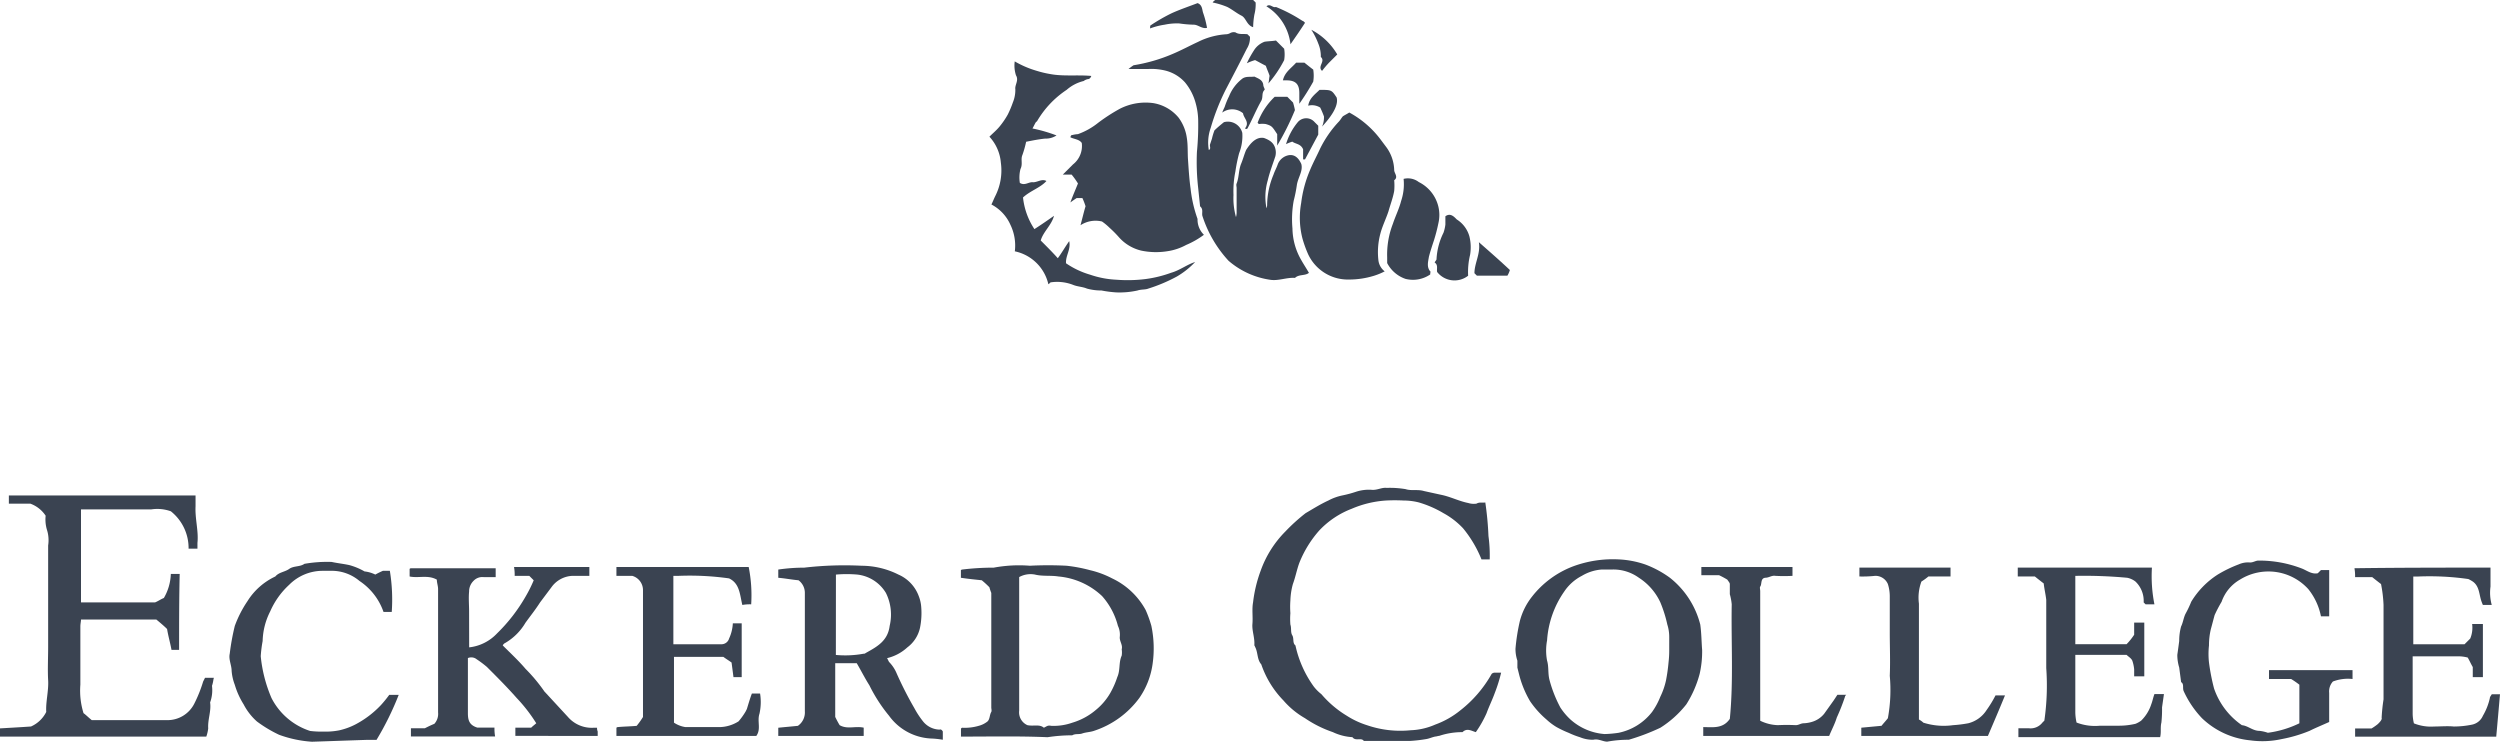 <?xml version="1.0" encoding="UTF-8"?>
<svg xmlns="http://www.w3.org/2000/svg" width="200" height="59.333" viewBox="0 0 200 59.333">
  <g id="eckerd-college" transform="translate(-2.5 -2.9)">
    <path id="Path_583" data-name="Path 583" d="M16.828,93.653H16.22c-.1-.557-.253-1.063-.354-1.671-.253-.253-.557-.506-.861-.759H8.98c0,.152-.051.354-.051.557v4.658a6.068,6.068,0,0,0,.253,2.278c.152.1.405.354.658.557h6.025a2.4,2.4,0,0,0,2.177-1.316,10.783,10.783,0,0,0,.709-1.772l.152-.3h.709c-.051.152-.051.3-.1.456,0,.051-.051.152-.051.2a2.866,2.866,0,0,1-.152,1.316c.1.709-.2,1.367-.152,2.076a3.092,3.092,0,0,1-.152.658H2.5v-.658c.861-.051,1.772-.1,2.481-.152A2.479,2.479,0,0,0,6.2,98.615c-.051-.81.2-1.671.152-2.531s0-1.772,0-2.683V85.3a2.75,2.75,0,0,0-.1-1.266,2.865,2.865,0,0,1-.1-1.114,2.468,2.468,0,0,0-1.215-.962H3.209V81.3H18.144v.861c-.051,1.013.253,1.975.152,2.936v.456h-.709a3.759,3.759,0,0,0-1.418-2.987,3.212,3.212,0,0,0-1.569-.152H8.98v7.442H14.9c.253-.1.456-.253.709-.354a4.064,4.064,0,0,0,.557-1.924h.709C16.828,89.6,16.828,91.628,16.828,93.653Z" transform="translate(0 -38.762)" fill="#3a4351"></path>
    <path id="Path_584" data-name="Path 584" d="M191.835,16.435c.557.2.81.456.911.861a1.229,1.229,0,0,1,0,.608c-.2.608-.456,1.266-.608,1.924a4.686,4.686,0,0,0-.1,2.228.752.752,0,0,0,.051-.3,6.47,6.47,0,0,1,.506-2.38c.1-.3.253-.557.354-.861a1.174,1.174,0,0,1,.911-.709c.456-.051.759.253.962.709.152.557-.253,1.063-.354,1.671a11.2,11.2,0,0,1-.253,1.266,8.322,8.322,0,0,0-.1,2.228,5.174,5.174,0,0,0,.709,2.531c.2.354.405.658.608,1.013-.3.253-.81.1-1.114.405-.658-.051-1.316.253-1.975.152A6.511,6.511,0,0,1,189,26.257a9.635,9.635,0,0,1-2.076-3.544c-.1-.253.1-.557-.2-.81-.051-.506-.1-.962-.152-1.468a18.337,18.337,0,0,1-.1-2.886,22.017,22.017,0,0,0,.1-2.582,5.5,5.5,0,0,0-.2-1.316,4.389,4.389,0,0,0-.861-1.671,3.152,3.152,0,0,0-1.468-.911,4.675,4.675,0,0,0-1.468-.152H181a4.037,4.037,0,0,1,.405-.3,13.171,13.171,0,0,0,3.139-.911c.709-.3,1.367-.658,2.025-.962a5.858,5.858,0,0,1,2.278-.608.72.72,0,0,0,.3-.1.6.6,0,0,1,.405-.051c.3.2.658.1.962.152l.2.2a1.619,1.619,0,0,1-.253.962c-.557,1.114-1.114,2.177-1.671,3.24a17.776,17.776,0,0,0-1.215,3.088,3.492,3.492,0,0,0-.152,1.772c.2-.1.051-.3.1-.456l.152-.456a4.7,4.7,0,0,1,.2-.658c.2-.2.506-.456.759-.658a1.19,1.19,0,0,1,1.468.861,3.739,3.739,0,0,1-.253,1.62,12.529,12.529,0,0,0-.3,1.468,7.806,7.806,0,0,0-.152,1.873,5.61,5.61,0,0,0,.2,1.772,1.425,1.425,0,0,0,.051-.405V20.434c0-.1-.051-.253,0-.354.2-.506.152-1.063.354-1.569.152-.354.253-.759.405-1.114C190.822,16.738,191.278,16.333,191.835,16.435Z" transform="translate(-88.218 -2.497)" fill="#3a4351"></path>
    <path id="Path_585" data-name="Path 585" d="M181.89,29.682a6.755,6.755,0,0,1-1.418.81,4.48,4.48,0,0,1-1.519.506,5.752,5.752,0,0,1-2.076-.051,3.455,3.455,0,0,1-1.823-1.114,9.356,9.356,0,0,0-.709-.709,4.558,4.558,0,0,0-.608-.506,2.19,2.19,0,0,0-1.721.3c.152-.557.253-1.013.405-1.519a5.678,5.678,0,0,0-.253-.658h-.456c-.152.1-.3.2-.506.354.2-.557.405-1.013.608-1.519a6.143,6.143,0,0,0-.506-.709H170.6l.81-.81a1.879,1.879,0,0,0,.709-1.721c-.2-.3-.608-.3-.911-.456,0-.051.051-.1.051-.152a2.612,2.612,0,0,1,.557-.1,5.6,5.6,0,0,0,1.62-.911,14.384,14.384,0,0,1,1.721-1.114,4.533,4.533,0,0,1,2.683-.456,3.325,3.325,0,0,1,2.025,1.164,3.548,3.548,0,0,1,.658,1.62c.1.608.051,1.215.1,1.823.051.759.1,1.519.2,2.228a10.532,10.532,0,0,0,.557,2.43A1.707,1.707,0,0,0,181.89,29.682Z" transform="translate(-83.077 -7.998)" fill="#3a4351"></path>
    <path id="Path_586" data-name="Path 586" d="M219.225,81.258a25.22,25.22,0,0,1,.253,2.683,11.621,11.621,0,0,1,.1,1.873h-.658a9.439,9.439,0,0,0-1.468-2.481,6.2,6.2,0,0,0-1.57-1.215,8.639,8.639,0,0,0-1.975-.861,4.993,4.993,0,0,0-1.215-.152,13.241,13.241,0,0,0-1.418,0,8.321,8.321,0,0,0-2.734.658,7.013,7.013,0,0,0-2.582,1.721,8.8,8.8,0,0,0-1.62,2.633c-.2.557-.3,1.114-.506,1.671a5.5,5.5,0,0,0-.2,1.316,6.758,6.758,0,0,0,0,1.013,5.466,5.466,0,0,0,0,.911c.1.3,0,.608.152.861s0,.608.253.81a8.774,8.774,0,0,0,1.468,3.291,3.45,3.45,0,0,0,.608.608,8.3,8.3,0,0,0,2.025,1.721,6.741,6.741,0,0,0,1.62.759,8.2,8.2,0,0,0,3.493.405,5.353,5.353,0,0,0,1.975-.456,6.871,6.871,0,0,0,1.975-1.114,9.758,9.758,0,0,0,2.531-2.936l.051-.051c.051,0,.1-.051.152-.051h.557a12.229,12.229,0,0,1-.506,1.62c-.2.557-.456,1.063-.658,1.62a9.007,9.007,0,0,1-.861,1.519c-.354-.1-.709-.354-1.063,0a5.81,5.81,0,0,0-1.873.3c-.1,0-.2.051-.3.051-.253.051-.456.152-.709.2a11.646,11.646,0,0,1-1.316.152h-3.7c-.2-.3-.658.051-.911-.3a4.235,4.235,0,0,1-1.57-.405,9.175,9.175,0,0,1-2.228-1.114,6.6,6.6,0,0,1-1.721-1.418,7.677,7.677,0,0,1-1.772-2.886c-.354-.405-.253-.962-.506-1.418a.177.177,0,0,0-.051-.1c.051-.608-.2-1.164-.152-1.721s-.051-1.164.051-1.721a10.862,10.862,0,0,1,.608-2.531,8.476,8.476,0,0,1,1.975-3.139,14.634,14.634,0,0,1,1.62-1.468c.608-.354,1.164-.709,1.823-1.013a4.184,4.184,0,0,1,1.114-.405,9.1,9.1,0,0,0,1.114-.3,3.344,3.344,0,0,1,1.215-.152c.456.051.81-.2,1.215-.152a7.664,7.664,0,0,1,1.519.1c.456.152.962,0,1.468.152l1.367.3c.759.152,1.418.506,2.177.658a1.508,1.508,0,0,0,.658.051C218.769,81.207,219.022,81.309,219.225,81.258Z" transform="translate(-97.901 -38.163)" fill="#3a4351"></path>
    <path id="Path_587" data-name="Path 587" d="M72.059,99.03a3.6,3.6,0,0,0,2.228-1.114,13.421,13.421,0,0,0,2.278-2.936,10.64,10.64,0,0,0,.658-1.316l-.354-.354H75.7a3.587,3.587,0,0,0-.051-.709h6.025v.709H80.312a2.168,2.168,0,0,0-1.671.911l-.911,1.215c-.354.557-.759,1.063-1.164,1.62a4.517,4.517,0,0,1-1.62,1.62.4.4,0,0,0-.2.2c.608.608,1.266,1.215,1.823,1.873a13.183,13.183,0,0,1,1.519,1.823l.051.051,1.823,1.975a2.52,2.52,0,0,0,2.076.861h.253a.642.642,0,0,0,.051.3v.354H75.755v-.658h1.266c.152-.152.3-.253.405-.354a12.672,12.672,0,0,0-1.569-2.025c-.759-.861-1.569-1.671-2.38-2.481a8.44,8.44,0,0,0-.81-.608.692.692,0,0,0-.709-.1v4.4c0,.557.1.962.759,1.164h1.367a3.587,3.587,0,0,0,.051.709H67.4v-.658h1.114c.3-.152.506-.253.759-.354a1.181,1.181,0,0,0,.3-.911V94.372c0-.253-.1-.506-.1-.759-.709-.405-1.468-.1-2.177-.253v-.608a.177.177,0,0,1,.1-.051h6.784v.709h-.962a.966.966,0,0,0-.81.3,1.186,1.186,0,0,0-.354.861c-.051.506,0,1.063,0,1.569Z" transform="translate(-32.026 -44.341)" fill="#3a4351"></path>
    <path id="Path_588" data-name="Path 588" d="M138.763,105.645v.658a6.918,6.918,0,0,0-.962-.1,4.4,4.4,0,0,1-3.342-1.823,12.438,12.438,0,0,1-1.569-2.43c-.354-.557-.658-1.164-1.013-1.772h-1.721v4.3c.1.2.2.405.354.658.608.354,1.266.051,1.924.2V106H125.6v-.658c.506-.051,1.063-.1,1.569-.152a1.3,1.3,0,0,0,.557-1.164V94.558a1.246,1.246,0,0,0-.506-1.013c-.557-.051-1.063-.152-1.62-.2v-.658a14.317,14.317,0,0,1,2.076-.152,28.044,28.044,0,0,1,4.607-.152,6.605,6.605,0,0,1,2.936.709,3.013,3.013,0,0,1,1.62,1.721,2.957,2.957,0,0,1,.2.911,5.941,5.941,0,0,1-.1,1.62,2.667,2.667,0,0,1-1.013,1.569,3.627,3.627,0,0,1-1.62.861l.152.3a2.873,2.873,0,0,1,.608.911,28.773,28.773,0,0,0,1.418,2.785,6.954,6.954,0,0,0,.658,1.013,1.749,1.749,0,0,0,1.367.709C138.612,105.443,138.713,105.544,138.763,105.645Zm-8.556-6.126a8.138,8.138,0,0,0,2.228-.1.186.186,0,0,0,.152-.051c.911-.506,1.772-.962,1.924-2.177a3.885,3.885,0,0,0-.3-2.633,3.064,3.064,0,0,0-2.278-1.468,9.773,9.773,0,0,0-1.721,0Z" transform="translate(-60.838 -44.223)" fill="#3a4351"></path>
    <path id="Path_589" data-name="Path 589" d="M154.5,106.033v-.658c.051,0,.051-.051.1-.051a3.907,3.907,0,0,0,1.316-.152,1.87,1.87,0,0,0,.709-.354c.2-.2.152-.506.3-.759.051-.1,0-.253,0-.354V94.54a4.658,4.658,0,0,1-.152-.456,7.877,7.877,0,0,0-.608-.557c-.456-.051-1.013-.1-1.671-.2v-.608a.177.177,0,0,1,.1-.051,21.228,21.228,0,0,1,2.531-.152,11.059,11.059,0,0,1,2.886-.152,28.405,28.405,0,0,1,2.936,0,12.2,12.2,0,0,1,1.873.354,7.474,7.474,0,0,1,1.772.658,5.922,5.922,0,0,1,2.683,2.531,9.321,9.321,0,0,1,.456,1.266,8.76,8.76,0,0,1,.1,3.038,6.3,6.3,0,0,1-1.063,2.734,7.333,7.333,0,0,1-3.645,2.633c-.3.1-.608.1-.911.2-.253.1-.557,0-.81.152a12.967,12.967,0,0,0-1.975.152C159.158,105.982,156.88,106.033,154.5,106.033Zm6.632-.709c.3-.152.3-.2.608-.152a4.455,4.455,0,0,0,1.671-.253,5.18,5.18,0,0,0,1.873-1.013,4.928,4.928,0,0,0,1.164-1.367,6.891,6.891,0,0,0,.557-1.266c.253-.557.1-1.164.354-1.721a1.7,1.7,0,0,0,0-.506c.1-.354-.2-.658-.152-1.013a1.637,1.637,0,0,0-.152-.861,5.725,5.725,0,0,0-1.266-2.38,5.824,5.824,0,0,0-3.493-1.569c-.608-.1-1.266,0-1.873-.152a1.881,1.881,0,0,0-1.266.2v10.683a1.121,1.121,0,0,0,.658,1.164C160.322,105.223,160.778,105.02,161.132,105.324Z" transform="translate(-75.122 -44.205)" fill="#3a4351"></path>
    <path id="Path_590" data-name="Path 590" d="M212.049,20.7a7.711,7.711,0,0,1,2.481,2.126l.456.608a3.239,3.239,0,0,1,.658,1.873c0,.253.354.557,0,.81a4.877,4.877,0,0,1,0,.861c-.1.557-.3,1.063-.456,1.62-.2.608-.506,1.215-.658,1.823a5.684,5.684,0,0,0-.152,2.076,1.3,1.3,0,0,0,.506.911,5.2,5.2,0,0,1-.861.354,6.766,6.766,0,0,1-2.025.3,3.507,3.507,0,0,1-3.24-2.025,9.32,9.32,0,0,1-.456-1.266,6.674,6.674,0,0,1-.1-2.835,9.667,9.667,0,0,1,.709-2.633c.253-.608.557-1.164.81-1.721a8.847,8.847,0,0,1,1.468-2.126c.152-.152.253-.354.354-.456C211.695,20.9,211.9,20.8,212.049,20.7Z" transform="translate(-101.608 -8.799)" fill="#3a4351"></path>
    <path id="Path_591" data-name="Path 591" d="M257.126,98.631a8,8,0,0,1-.2,1.924,8.656,8.656,0,0,1-1.063,2.43,8.2,8.2,0,0,1-2.076,1.873,17.241,17.241,0,0,1-2.531.962,9.468,9.468,0,0,0-1.721.152c-.354,0-.709-.253-1.114-.152a2.644,2.644,0,0,1-1.063-.2,6.763,6.763,0,0,1-.911-.354,8.261,8.261,0,0,1-.962-.456,4.835,4.835,0,0,1-.81-.608,7.363,7.363,0,0,1-1.316-1.468,8.19,8.19,0,0,1-.861-2.076l-.152-.608v-.557a2.948,2.948,0,0,1-.152-.962,15.729,15.729,0,0,1,.354-2.228,5.3,5.3,0,0,1,.962-1.924,7.589,7.589,0,0,1,3.291-2.43,9.148,9.148,0,0,1,3.645-.557,7.533,7.533,0,0,1,2.126.405,8.183,8.183,0,0,1,1.975,1.063,6.949,6.949,0,0,1,2.43,3.747C257.075,97.314,257.075,98.023,257.126,98.631Zm-2.633,0V97.618a3.264,3.264,0,0,0-.152-1.013,10.308,10.308,0,0,0-.557-1.772,4.668,4.668,0,0,0-1.721-1.975,3.486,3.486,0,0,0-2.076-.658h-.861a3.584,3.584,0,0,0-1.62.506,3.78,3.78,0,0,0-1.418,1.266,7.7,7.7,0,0,0-1.367,3.9,4.356,4.356,0,0,0,0,1.62c.152.506.051,1.013.2,1.569a10.267,10.267,0,0,0,.861,2.177,5.087,5.087,0,0,0,.81.962,4.6,4.6,0,0,0,2.734,1.164,9.093,9.093,0,0,0,1.114-.1,4.543,4.543,0,0,0,2.683-1.671,5.646,5.646,0,0,0,.658-1.215,5.783,5.783,0,0,0,.456-1.316,13.647,13.647,0,0,0,.2-1.418A8.283,8.283,0,0,0,254.493,98.631Z" transform="translate(-118.455 -43.74)" fill="#3a4351"></path>
    <path id="Path_592" data-name="Path 592" d="M356.661,104.605v-3.088a7.406,7.406,0,0,0-.658-.456h-1.772v-.709h6.683v.709a3.371,3.371,0,0,0-1.569.2,1.181,1.181,0,0,0-.3.911V104.5c-.557.253-1.063.456-1.57.709a11.27,11.27,0,0,1-2.228.658,7.15,7.15,0,0,1-2.531.1,6.467,6.467,0,0,1-3.848-1.772,7.851,7.851,0,0,1-1.468-2.177c-.1-.253.051-.557-.2-.709-.051-.405-.1-.759-.152-1.164a3.507,3.507,0,0,1-.152-1.013c.051-.354.1-.709.152-1.114a4.317,4.317,0,0,1,.152-1.164c.152-.3.2-.709.354-1.013a8.255,8.255,0,0,0,.456-.962,6.715,6.715,0,0,1,2.126-2.177,10.174,10.174,0,0,1,1.671-.81,1.828,1.828,0,0,1,.911-.152c.253,0,.456-.152.658-.152a9.451,9.451,0,0,1,3.544.658c.354.152.759.456,1.215.354l.253-.253h.658v3.7h-.658a5.058,5.058,0,0,0-1.013-2.177,4.307,4.307,0,0,0-5.468-.759,3.288,3.288,0,0,0-1.468,1.772,10.713,10.713,0,0,0-.557,1.063c-.1.354-.2.759-.3,1.114a5.517,5.517,0,0,0-.152,1.316,6.17,6.17,0,0,0,0,1.367,16.631,16.631,0,0,0,.405,2.076,5.88,5.88,0,0,0,2.228,2.936c.506.051.861.456,1.418.456a3.092,3.092,0,0,1,.658.152A8.188,8.188,0,0,0,356.661,104.605Z" transform="translate(-170.211 -43.841)" fill="#3a4351"></path>
    <path id="Path_593" data-name="Path 593" d="M110.835,102.726h.658a4.291,4.291,0,0,1-.051,1.62c-.2.608.152,1.215-.253,1.772H100v-.658a.177.177,0,0,1,.1-.051c.506-.051,1.013-.051,1.519-.1a6.143,6.143,0,0,0,.506-.709V94.473a1.184,1.184,0,0,0-.861-1.164H100V92.6h10.581a11.562,11.562,0,0,1,.2,2.987,3.343,3.343,0,0,0-.709.051c-.2-.81-.2-1.721-1.063-2.126a22.492,22.492,0,0,0-4.1-.2h-.354v5.468h3.8a.634.634,0,0,0,.658-.456,3.305,3.305,0,0,0,.3-1.215h.709v4.3h-.658c-.051-.405-.1-.759-.152-1.164-.2-.152-.456-.3-.658-.456h-3.949v5.265a2.274,2.274,0,0,0,.911.354H108.3a2.949,2.949,0,0,0,1.468-.456,5.256,5.256,0,0,0,.608-.861.177.177,0,0,1,.051-.1C110.581,103.485,110.683,103.131,110.835,102.726Z" transform="translate(-48.186 -44.341)" fill="#3a4351"></path>
    <path id="Path_594" data-name="Path 594" d="M385.785,92.7v1.519a3.669,3.669,0,0,0,.1,1.468h-.709a3.487,3.487,0,0,1-.152-.405c-.152-.506-.152-1.114-.658-1.468a2.9,2.9,0,0,0-.354-.2,21.945,21.945,0,0,0-4.05-.2h-.354v5.417h4.1l.456-.456a2.255,2.255,0,0,0,.152-1.164h.861v4.253h-.81v-.81c-.152-.253-.253-.506-.405-.759a3.065,3.065,0,0,0-.759-.1h-3.645V104.4a3.445,3.445,0,0,0,.1.759,3.629,3.629,0,0,0,1.62.253c.506,0,1.063-.051,1.57,0a7.229,7.229,0,0,0,1.468-.152,1.208,1.208,0,0,0,.861-.709,4.866,4.866,0,0,0,.557-1.418c0-.1.1-.2.152-.3h.658c-.1,1.164-.2,2.278-.3,3.392h-11.29v-.658h1.316a4.38,4.38,0,0,0,.506-.354c.152-.152.354-.354.3-.506a14.431,14.431,0,0,1,.152-1.468V95.687a10.678,10.678,0,0,0-.2-1.671c-.2-.152-.456-.354-.709-.557h-1.367a3.587,3.587,0,0,0-.051-.709C378.545,92.7,382.14,92.7,385.785,92.7Z" transform="translate(-184.045 -44.391)" fill="#3a4351"></path>
    <path id="Path_595" data-name="Path 595" d="M323.776,93.966c-.2-.152-.456-.354-.709-.557H321.7V92.7h10.733a11.484,11.484,0,0,0,.2,2.936h-.709l-.152-.152a2.139,2.139,0,0,0-.658-1.671,1.569,1.569,0,0,0-.658-.3,37.471,37.471,0,0,0-4.152-.152v5.468h4.1a4.978,4.978,0,0,0,.608-.759V97.1h.81v4.3h-.81v-.557a2.919,2.919,0,0,0-.152-.709c-.1-.2-.3-.3-.456-.456h-4.1v4.607a3.933,3.933,0,0,0,.1.81,4.1,4.1,0,0,0,1.873.253H329.8a5.838,5.838,0,0,0,1.316-.152,2.052,2.052,0,0,0,.456-.253,3.206,3.206,0,0,0,.81-1.316c.1-.253.152-.557.253-.81h.759l-.152,1.063a9.756,9.756,0,0,1-.051,1.215c-.1.405,0,.759-.1,1.164H321.751v-.709h.81a1.2,1.2,0,0,0,1.114-.456l.152-.152a19.587,19.587,0,0,0,.152-4.2V95.282C323.928,94.826,323.826,94.421,323.776,93.966Z" transform="translate(-157.779 -44.391)" fill="#3a4351"></path>
    <path id="Path_596" data-name="Path 596" d="M162.443,17.967a12.03,12.03,0,0,1,1.924.557,1.562,1.562,0,0,1-.911.253c-.506.051-1.013.152-1.519.253a8.378,8.378,0,0,1-.3,1.063c-.152.354.051.709-.152,1.114a2.717,2.717,0,0,0-.051,1.114c.405.253.709-.1,1.063-.051.354,0,.709-.3,1.063-.1-.506.557-1.266.759-1.873,1.316a5.66,5.66,0,0,0,.911,2.531c.557-.354,1.063-.709,1.569-1.063-.2.759-.861,1.266-1.063,1.975.506.506.962.962,1.367,1.418.3-.405.557-.861.911-1.367.152.658-.3,1.164-.253,1.772a6.716,6.716,0,0,0,1.924.911,7.533,7.533,0,0,0,2.126.405,11.429,11.429,0,0,0,2.278-.051,9.567,9.567,0,0,0,2.076-.506c.709-.2,1.266-.658,1.924-.861a6.468,6.468,0,0,1-1.468,1.164,12.8,12.8,0,0,1-2.278.962c-.253.1-.557.051-.861.152a6.607,6.607,0,0,1-1.721.152,9.166,9.166,0,0,1-1.164-.152,4.316,4.316,0,0,1-1.164-.152c-.354-.152-.759-.152-1.114-.3a3.505,3.505,0,0,0-1.772-.2c-.051,0-.1.1-.2.152a3.485,3.485,0,0,0-2.683-2.633,3.8,3.8,0,0,0-.354-2.126,3.36,3.36,0,0,0-1.519-1.62c.1-.2.2-.456.3-.658a4.533,4.533,0,0,0,.456-2.683A3.487,3.487,0,0,0,159,18.625c.3-.3.557-.506.81-.81a6.448,6.448,0,0,0,.658-.962,7.789,7.789,0,0,0,.405-.962,2.644,2.644,0,0,0,.2-1.063c-.051-.354.3-.709.051-1.114a2.537,2.537,0,0,1-.1-1.114,7.8,7.8,0,0,0,1.772.759,8.092,8.092,0,0,0,1.063.253c1.063.2,2.177.051,3.291.152-.051.152-.152.253-.253.253a.756.756,0,0,0-.354.152,3.211,3.211,0,0,0-1.367.709,7.611,7.611,0,0,0-2.38,2.531C162.7,17.41,162.595,17.714,162.443,17.967Z" transform="translate(-77.346 -4.789)" fill="#3a4351"></path>
    <path id="Path_597" data-name="Path 597" d="M50.421,92.771a6.78,6.78,0,0,1,.608-.3h.557a14.222,14.222,0,0,1,.152,3.291h-.658a4.9,4.9,0,0,0-1.924-2.481,3.44,3.44,0,0,0-2.329-.81h-.658a3.765,3.765,0,0,0-2.633,1.114,6.306,6.306,0,0,0-1.519,2.126,5.526,5.526,0,0,0-.608,2.38,9.959,9.959,0,0,0-.152,1.215,11.22,11.22,0,0,0,.861,3.342,5.3,5.3,0,0,0,3.088,2.633,7.13,7.13,0,0,0,1.063.051,5.558,5.558,0,0,0,1.266-.1,5.386,5.386,0,0,0,1.266-.456,7.745,7.745,0,0,0,2.076-1.569,9.242,9.242,0,0,0,.658-.81h.759a23.688,23.688,0,0,1-1.772,3.595h-.709l-4.455.152a9.4,9.4,0,0,1-2.633-.557,10.271,10.271,0,0,1-1.772-1.063,4.73,4.73,0,0,1-1.063-1.367,6.237,6.237,0,0,1-.709-1.569,3.974,3.974,0,0,1-.253-1.114c0-.456-.253-.911-.152-1.367a18.875,18.875,0,0,1,.405-2.228A9.084,9.084,0,0,1,40.194,94.9a5.235,5.235,0,0,1,2.228-1.975c.3-.354.759-.354,1.114-.608s.861-.152,1.215-.405a10.506,10.506,0,0,1,2.177-.152c.456.1.962.152,1.418.253a5.135,5.135,0,0,1,1.215.506A2.564,2.564,0,0,1,50.421,92.771Z" transform="translate(-17.898 -43.905)" fill="#3a4351"></path>
    <path id="Path_598" data-name="Path 598" d="M271.752,106.118v-.709c.759,0,1.57.152,2.126-.658.3-3.038.1-6.075.152-9.164a4.559,4.559,0,0,0-.152-.81v-.81c0-.1-.1-.2-.2-.354a6.621,6.621,0,0,0-.658-.354H271.6V92.6h7.291v.709a12.312,12.312,0,0,1-1.367,0c-.3-.051-.506.152-.81.152-.405.051-.253.506-.405.709-.051.051,0,.253,0,.354V104.9a3.449,3.449,0,0,0,1.418.354,13.24,13.24,0,0,1,1.418,0c.253,0,.405-.152.658-.152a2.541,2.541,0,0,0,.608-.1,1.972,1.972,0,0,0,1.013-.658l.759-1.063.3-.456h.709c-.051.051-.1.1-.1.152a16.38,16.38,0,0,1-.658,1.671c-.152.506-.405.962-.608,1.468Z" transform="translate(-132.992 -44.341)" fill="#3a4351"></path>
    <path id="Path_599" data-name="Path 599" d="M296.6,93.409V92.7h7.291v.709h-1.772a4.473,4.473,0,0,1-.557.405,3.7,3.7,0,0,0-.2,1.772v9.265a1.539,1.539,0,0,1,.354.253,5.386,5.386,0,0,0,2.38.2,9.959,9.959,0,0,0,1.215-.152,2.441,2.441,0,0,0,1.468-1.063,8.912,8.912,0,0,0,.709-1.164h.759c-.456,1.114-.911,2.177-1.367,3.24H296.752v-.658c.557-.051,1.063-.1,1.62-.152.152-.2.354-.405.506-.608a12.531,12.531,0,0,0,.152-3.392c.051-1.164,0-2.278,0-3.443V95.029a3.264,3.264,0,0,0-.152-1.013,1.08,1.08,0,0,0-1.013-.658A9.377,9.377,0,0,1,296.6,93.409Z" transform="translate(-145.348 -44.391)" fill="#3a4351"></path>
    <path id="Path_600" data-name="Path 600" d="M225.323,38.793a2.44,2.44,0,0,1-1.975.354,2.6,2.6,0,0,1-1.468-1.266v-.456a6.808,6.808,0,0,1,.456-2.683c.2-.608.506-1.215.658-1.823a4.17,4.17,0,0,0,.2-1.772,1.427,1.427,0,0,1,1.215.253,2.964,2.964,0,0,1,1.569,1.975,2.89,2.89,0,0,1,0,1.316,13.572,13.572,0,0,1-.354,1.367c-.152.456-.3.911-.405,1.316-.051.354-.2.81.1,1.164C225.374,38.54,225.323,38.641,225.323,38.793Z" transform="translate(-108.406 -13.936)" fill="#3a4351"></path>
    <path id="Path_601" data-name="Path 601" d="M232.083,41.744a1.766,1.766,0,0,1-2.481-.3c-.051-.253.1-.557-.2-.759.051-.1.152-.2.152-.253a5.308,5.308,0,0,1,.557-2.126,3.093,3.093,0,0,0,.152-.658v-.658c.405-.3.709.051.911.253a2.348,2.348,0,0,1,1.013,1.367,3.62,3.62,0,0,1,.051,1.468A5.868,5.868,0,0,0,232.083,41.744Z" transform="translate(-112.132 -16.787)" fill="#3a4351"></path>
    <path id="Path_602" data-name="Path 602" d="M197.623,19.152c.405-.506-.1-.81-.152-1.215a1.348,1.348,0,0,0-1.671-.051c.1-.253.152-.354.2-.456a6.176,6.176,0,0,1,.354-.861,3.338,3.338,0,0,1,1.013-1.367c.3-.253.658-.152,1.013-.2.3.152.658.253.709.658,0,.152.152.354.1.405-.253.253-.1.557-.253.861-.405.709-.709,1.468-1.114,2.228C197.775,19.2,197.724,19.2,197.623,19.152Z" transform="translate(-95.527 -5.974)" fill="#3a4351"></path>
    <path id="Path_603" data-name="Path 603" d="M202.767,18.2h1.013l.456.456a5.254,5.254,0,0,1,.152.608,21.089,21.089,0,0,1-1.418,2.835v-.911c-.405-.608-.405-.658-.911-.81a2.014,2.014,0,0,0-.557,0l-.1-.1A5.5,5.5,0,0,1,202.767,18.2Z" transform="translate(-98.294 -7.554)" fill="#3a4351"></path>
    <path id="Path_604" data-name="Path 604" d="M202.029,9.3l.658.658a2.749,2.749,0,0,1,0,.911,9.368,9.368,0,0,1-1.266,1.873c.051-.152.051-.354.1-.608-.051-.2-.2-.506-.3-.81-.3-.152-.557-.3-.861-.456a4,4,0,0,0-.658.253,8.229,8.229,0,0,1,.557-1.013,1.686,1.686,0,0,1,.861-.709C201.421,9.351,201.776,9.351,202.029,9.3Z" transform="translate(-97.454 -3.16)" fill="#3a4351"></path>
    <path id="Path_605" data-name="Path 605" d="M188.957,5.375c-.405.1-.709-.253-1.063-.253a9.038,9.038,0,0,1-1.164-.1,4.731,4.731,0,0,0-1.164.1,5.67,5.67,0,0,0-1.164.3c0-.1,0-.253.051-.253a14.129,14.129,0,0,1,1.671-.962c.658-.3,1.418-.557,2.076-.81.405.152.354.557.456.81A7.823,7.823,0,0,1,188.957,5.375Z" transform="translate(-89.894 -0.247)" fill="#3a4351"></path>
    <path id="Path_606" data-name="Path 606" d="M206.406,23.479a3.49,3.49,0,0,0-.506.2,5.035,5.035,0,0,1,.911-1.721.886.886,0,0,1,1.367-.051l.3.3v.709L207.419,24.9h-.152v-.81C207.064,23.631,206.659,23.682,206.406,23.479Z" transform="translate(-100.518 -9.248)" fill="#3a4351"></path>
    <path id="Path_607" data-name="Path 607" d="M238.535,43.428a1.8,1.8,0,0,1-.2.456H235.9l-.2-.2c0-.81.506-1.569.354-2.481C236.915,41.959,237.725,42.668,238.535,43.428Z" transform="translate(-115.245 -18.928)" fill="#3a4351"></path>
    <path id="Path_608" data-name="Path 608" d="M206.463,12.8h.658c.253.2.506.405.709.557a3.046,3.046,0,0,1,0,.962,19.491,19.491,0,0,1-1.114,1.772V15.23c0-.709-.3-1.013-1.013-1.013h-.3C205.552,13.559,206.058,13.256,206.463,12.8Z" transform="translate(-100.271 -4.888)" fill="#3a4351"></path>
    <path id="Path_609" data-name="Path 609" d="M210.311,17.1c.962,0,.962,0,1.367.608.2.709-.557,1.671-1.164,2.329a1.842,1.842,0,0,0,.152-.81,7.428,7.428,0,0,0-.3-.709,1.237,1.237,0,0,0-.962-.152C209.5,17.758,209.957,17.454,210.311,17.1Z" transform="translate(-102.248 -7.011)" fill="#3a4351"></path>
    <path id="Path_610" data-name="Path 610" d="M194.3,3.1c.051-.1.152-.152.2-.2h3.038l.2.2a3.28,3.28,0,0,1-.1.962,6.231,6.231,0,0,0-.1,1.013c-.506-.152-.557-.709-.911-.911-.405-.2-.759-.506-1.164-.709A6.336,6.336,0,0,0,194.3,3.1Z" transform="translate(-94.786)" fill="#3a4351"></path>
    <path id="Path_611" data-name="Path 611" d="M205.888,5.134c-.354.557-.709,1.063-1.164,1.721A4.1,4.1,0,0,0,202.8,3.817c.3-.253.506.152.759.051a12.183,12.183,0,0,1,2.126,1.114C205.736,4.982,205.787,5.033,205.888,5.134Z" transform="translate(-98.986 -0.411)" fill="#3a4351"></path>
    <path id="Path_612" data-name="Path 612" d="M209.9,7.6a5.226,5.226,0,0,1,2.076,1.975l-.658.658a7.574,7.574,0,0,0-.557.658c-.405-.354.3-.759-.1-1.114a2.644,2.644,0,0,0-.2-1.063A5.72,5.72,0,0,0,209.9,7.6Z" transform="translate(-102.495 -2.32)" fill="#3a4351"></path>
  </g>
</svg>
